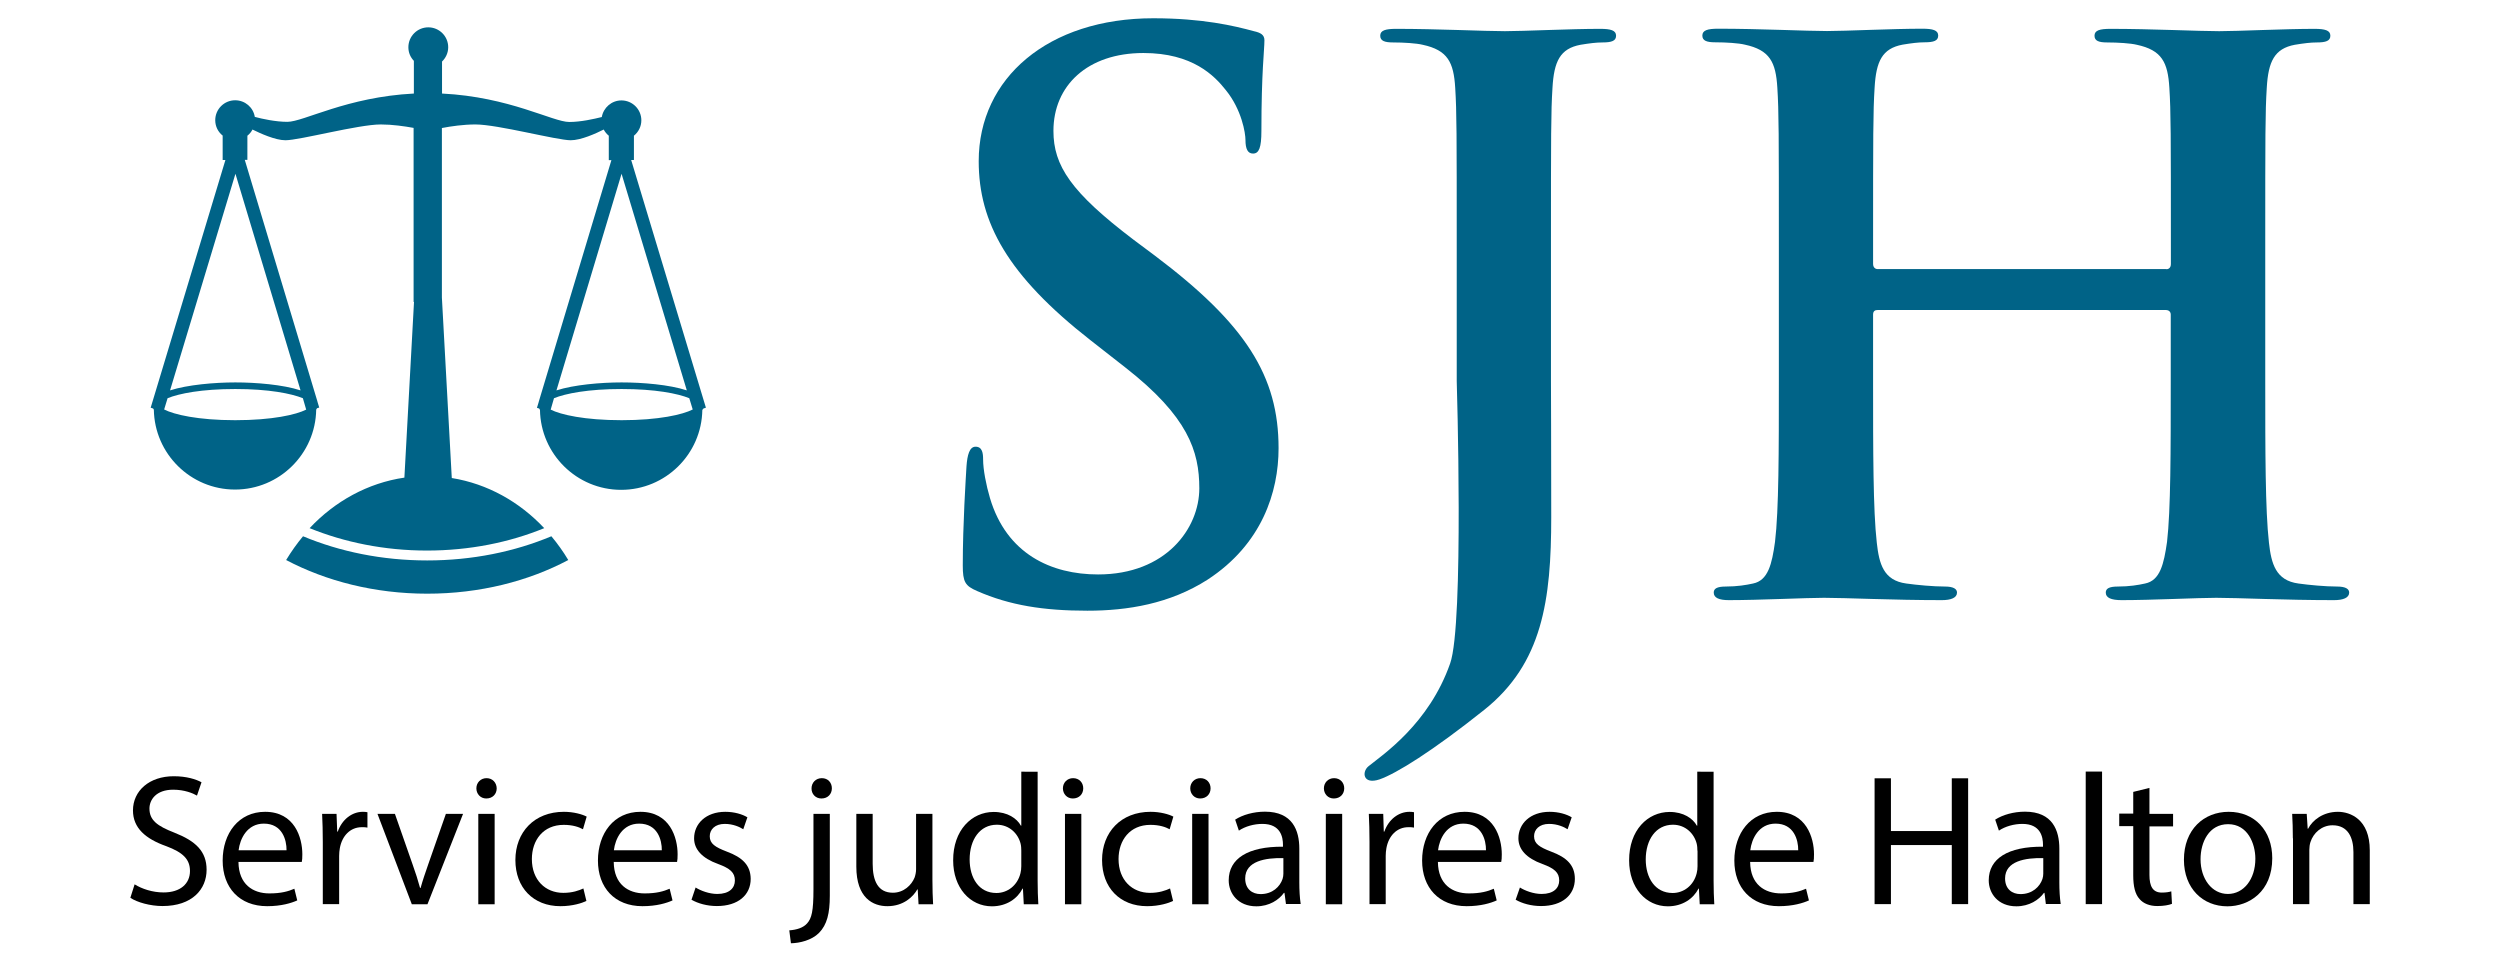 <?xml version="1.0" encoding="utf-8"?>
<!-- Generator: Adobe Illustrator 26.4.1, SVG Export Plug-In . SVG Version: 6.00 Build 0)  -->
<svg version="1.1" id="Layer_1" xmlns="http://www.w3.org/2000/svg" xmlns:xlink="http://www.w3.org/1999/xlink" x="0px" y="0px"
	 viewBox="0 0 182 70" style="enable-background:new 0 0 182 70;" xml:space="preserve">
<style type="text/css">
	.st0{fill:#006387;}
</style>
<g>
	<g>
		<g>
			<path class="st0" d="M106.05,27.74v-9.68c0-8.36,0-9.9-0.11-11.66c-0.11-1.87-0.55-2.75-2.37-3.14
				c-0.44-0.11-1.37-0.17-2.15-0.17c-0.61,0-0.94-0.11-0.94-0.49c0-0.39,0.39-0.5,1.16-0.5c2.97,0,6.44,0.17,7.92,0.17
				c1.32,0,4.79-0.17,6.93-0.17c0.77,0,1.16,0.11,1.16,0.5c0,0.38-0.33,0.49-0.99,0.49c-0.44,0-0.93,0.06-1.6,0.17
				c-1.49,0.28-1.93,1.21-2.04,3.14c-0.11,1.76-0.11,3.3-0.11,11.66v9.68c0,0,0.02,5.28,0.02,9.9c0,6.05-0.64,10.66-4.88,14.04
				c-3.79,3.02-6.41,4.64-7.62,5.06c-1.21,0.41-1.31-0.55-0.8-0.96c1.04-0.84,4.4-3.08,5.94-7.48
				C106.59,45.43,106.05,27.74,106.05,27.74z"/>
			<path class="st0" d="M157.71,19.6c0.17,0,0.33-0.11,0.33-0.38v-1.16c0-8.36,0-9.9-0.11-11.66c-0.11-1.87-0.55-2.75-2.37-3.14
				c-0.44-0.11-1.38-0.17-2.15-0.17c-0.61,0-0.93-0.11-0.93-0.49c0-0.39,0.38-0.5,1.16-0.5c2.97,0,6.44,0.17,7.92,0.17
				c1.32,0,4.79-0.17,6.93-0.17c0.77,0,1.16,0.11,1.16,0.5c0,0.38-0.33,0.49-0.99,0.49c-0.44,0-0.93,0.06-1.6,0.17
				c-1.48,0.28-1.93,1.21-2.04,3.14c-0.11,1.76-0.11,3.3-0.11,11.66v9.68c0,5.06,0,9.41,0.27,11.77c0.17,1.54,0.5,2.75,2.15,2.97
				c0.77,0.11,1.98,0.22,2.81,0.22c0.61,0,0.88,0.17,0.88,0.44c0,0.38-0.44,0.55-1.1,0.55c-3.58,0-7.04-0.17-8.58-0.17
				c-1.27,0-4.73,0.17-6.88,0.17c-0.77,0-1.16-0.17-1.16-0.55c0-0.28,0.22-0.44,0.88-0.44c0.83,0,1.49-0.11,1.98-0.22
				c1.1-0.22,1.37-1.43,1.6-3.03c0.27-2.31,0.27-6.66,0.27-11.72V22.9c0-0.22-0.17-0.33-0.33-0.33h-21.01
				c-0.16,0-0.33,0.05-0.33,0.33v4.84c0,5.06,0,9.41,0.27,11.77c0.17,1.54,0.49,2.75,2.15,2.97c0.77,0.11,1.98,0.22,2.81,0.22
				c0.61,0,0.88,0.17,0.88,0.44c0,0.38-0.44,0.55-1.1,0.55c-3.58,0-7.04-0.17-8.58-0.17c-1.27,0-4.73,0.17-6.93,0.17
				c-0.72,0-1.1-0.17-1.1-0.55c0-0.28,0.22-0.44,0.88-0.44c0.82,0,1.49-0.11,1.98-0.22c1.1-0.22,1.38-1.43,1.6-3.03
				c0.28-2.31,0.28-6.66,0.28-11.72v-9.68c0-8.36,0-9.9-0.11-11.66c-0.11-1.87-0.55-2.75-2.37-3.14c-0.44-0.11-1.37-0.17-2.15-0.17
				c-0.61,0-0.94-0.11-0.94-0.49c0-0.39,0.39-0.5,1.16-0.5c2.97,0,6.44,0.17,7.92,0.17c1.32,0,4.79-0.17,6.93-0.17
				c0.77,0,1.16,0.11,1.16,0.5c0,0.38-0.33,0.49-0.99,0.49c-0.44,0-0.93,0.06-1.6,0.17c-1.49,0.28-1.93,1.21-2.04,3.14
				c-0.11,1.76-0.11,3.3-0.11,11.66v1.16c0,0.27,0.17,0.38,0.33,0.38H157.71z"/>
			<path class="st0" d="M71.14,43.03c-0.88-0.38-1.05-0.66-1.05-1.87c0-3.03,0.22-6.33,0.27-7.21c0.06-0.83,0.22-1.43,0.66-1.43
				c0.5,0,0.55,0.49,0.55,0.93c0,0.72,0.22,1.87,0.5,2.81c1.21,4.07,4.46,5.56,7.87,5.56c4.95,0,7.37-3.36,7.37-6.27
				c0-2.7-0.82-5.23-5.39-8.8l-2.53-1.98c-6.05-4.73-8.14-8.58-8.14-13.04c0-6.05,5.06-10.4,12.71-10.4c3.58,0,5.89,0.55,7.32,0.94
				c0.5,0.11,0.77,0.27,0.77,0.66c0,0.72-0.22,2.31-0.22,6.6c0,1.21-0.17,1.65-0.61,1.65c-0.38,0-0.55-0.33-0.55-0.99
				c0-0.5-0.27-2.2-1.43-3.63c-0.83-1.05-2.42-2.7-6-2.7c-4.07,0-6.55,2.37-6.55,5.67c0,2.53,1.27,4.46,5.83,7.92l1.54,1.15
				c6.66,5.01,9.02,8.8,9.02,14.03c0,3.19-1.21,6.99-5.17,9.57c-2.75,1.76-5.83,2.26-8.75,2.26C75.98,44.46,73.51,44.07,71.14,43.03
				z"/>
		</g>
		<g>
			<path class="st0" d="M51.21,29.74l0.18-0.06l-5.44-18.03h0.2V9.88c0.33-0.27,0.54-0.67,0.54-1.12c0-0.8-0.65-1.45-1.45-1.45
				c-0.72,0-1.31,0.53-1.43,1.21c-0.56,0.14-1.53,0.36-2.37,0.36c-1.19,0-4.36-1.83-9.26-2.07V4.48c0.27-0.26,0.45-0.63,0.45-1.04
				c0-0.8-0.65-1.45-1.45-1.45c-0.8,0-1.45,0.65-1.45,1.45c0,0.39,0.15,0.73,0.4,0.99v2.38c-4.88,0.25-8.03,2.06-9.21,2.06
				c-0.84,0-1.81-0.21-2.37-0.36c-0.11-0.69-0.71-1.21-1.43-1.21c-0.8,0-1.45,0.65-1.45,1.45c0,0.46,0.21,0.86,0.54,1.12v1.78h0.2
				l-5.44,18.03l0.18,0.06c0.01,0.03,0.03,0.05,0.05,0.08c0.05,3.22,2.68,5.82,5.91,5.82c3.23,0,5.86-2.6,5.91-5.82
				c0.02-0.03,0.04-0.07,0.06-0.1l0.16-0.05l-0.13-0.43c0,0,0,0,0-0.01l-5.29-17.59h0.19V9.88c0.15-0.12,0.28-0.27,0.37-0.45
				c0.57,0.28,1.66,0.78,2.4,0.78c1.03,0,5.31-1.15,6.94-1.15c0.84,0,1.73,0.13,2.39,0.25v12.67h0.03l-0.7,12.79
				c-2.66,0.39-5.06,1.72-6.9,3.68c2.54,1.03,5.44,1.63,8.54,1.63s6-0.59,8.54-1.63c-1.8-1.92-4.13-3.23-6.73-3.65l-0.72-13.14V9.32
				c0.67-0.13,1.58-0.26,2.44-0.26c1.63,0,5.92,1.15,6.94,1.15c0.74,0,1.83-0.49,2.4-0.78c0.09,0.17,0.22,0.33,0.37,0.45v1.78h0.19
				l-5.29,17.59c0,0,0,0,0,0.01l-0.13,0.43l0.16,0.05c0.02,0.03,0.04,0.07,0.06,0.1c0.05,3.22,2.68,5.82,5.91,5.82
				c3.23,0,5.86-2.6,5.91-5.82C51.18,29.79,51.19,29.77,51.21,29.74z M22.29,29.82c-0.73,0.37-2.47,0.77-5.17,0.77
				c-2.71,0-4.45-0.41-5.17-0.78l0.25-0.82c0.83-0.34,2.48-0.67,4.93-0.67c2.44,0,4.08,0.33,4.92,0.67L22.29,29.82z M17.13,27.84
				c-1.51,0-3.48,0.17-4.75,0.58l4.76-15.77l4.74,15.77C20.6,28,18.63,27.84,17.13,27.84z M40.33,28.99
				c0.83-0.34,2.48-0.67,4.92-0.67c2.45,0,4.1,0.33,4.93,0.67l0.25,0.82c-0.72,0.37-2.47,0.78-5.17,0.78c-2.7,0-4.44-0.4-5.17-0.77
				L40.33,28.99z M45.25,27.84c-1.51,0-3.47,0.17-4.74,0.58l4.74-15.77L50,28.42C48.73,28,46.76,27.84,45.25,27.84z"/>
			<path class="st0" d="M31.1,40.8c-3.28,0-6.36-0.64-9.04-1.76c-0.45,0.54-0.86,1.12-1.23,1.73c2.9,1.53,6.44,2.45,10.27,2.45
				s7.37-0.91,10.27-2.45c-0.37-0.62-0.78-1.19-1.23-1.73C37.47,40.16,34.38,40.8,31.1,40.8z"/>
		</g>
	</g>
	<g>
		<path d="M9.8,64.38c0.53,0.33,1.3,0.59,2.11,0.59c1.21,0,1.92-0.63,1.92-1.56c0-0.85-0.5-1.35-1.73-1.81
			c-1.5-0.53-2.42-1.32-2.42-2.6c0-1.43,1.19-2.49,2.97-2.49c0.93,0,1.62,0.22,2.02,0.44l-0.33,0.97c-0.29-0.17-0.91-0.43-1.73-0.43
			c-1.26,0-1.73,0.75-1.73,1.37c0,0.85,0.56,1.27,1.82,1.76c1.55,0.61,2.34,1.36,2.34,2.7c0,1.41-1.04,2.64-3.21,2.64
			c-0.89,0-1.85-0.27-2.34-0.6L9.8,64.38z"/>
		<path d="M17.36,62.76c0.02,1.62,1.05,2.28,2.25,2.28c0.86,0,1.38-0.15,1.82-0.34l0.21,0.85c-0.42,0.19-1.15,0.42-2.19,0.42
			c-2.02,0-3.24-1.35-3.24-3.32c0-1.99,1.17-3.55,3.09-3.55c2.15,0,2.71,1.88,2.71,3.09c0,0.25-0.01,0.43-0.04,0.56H17.36z
			 M20.86,61.9c0.01-0.75-0.31-1.94-1.65-1.94c-1.22,0-1.74,1.1-1.84,1.94H20.86z"/>
		<path d="M23.5,61.3c0-0.78-0.02-1.44-0.05-2.05h1.05l0.05,1.29h0.04c0.31-0.88,1.03-1.44,1.83-1.44c0.13,0,0.22,0.01,0.33,0.03
			v1.12c-0.12-0.03-0.24-0.03-0.41-0.03c-0.84,0-1.44,0.63-1.6,1.53c-0.03,0.17-0.05,0.36-0.05,0.56v3.51H23.5V61.3z"/>
		<path d="M28.75,59.25l1.29,3.69c0.22,0.61,0.39,1.15,0.54,1.7h0.04c0.15-0.55,0.34-1.09,0.55-1.7l1.29-3.69h1.25l-2.59,6.58h-1.14
			l-2.5-6.58H28.75z"/>
		<path d="M36.16,57.39c0,0.41-0.29,0.74-0.76,0.74c-0.43,0-0.72-0.34-0.72-0.74c0-0.41,0.31-0.74,0.74-0.74
			C35.86,56.65,36.15,56.98,36.16,57.39z M34.82,65.83v-6.58h1.19v6.58H34.82z"/>
		<path d="M42.69,65.59c-0.31,0.15-1,0.38-1.89,0.38c-1.98,0-3.28-1.35-3.28-3.36c0-2.03,1.38-3.51,3.53-3.51
			c0.71,0,1.34,0.18,1.66,0.35l-0.27,0.92c-0.29-0.16-0.74-0.32-1.4-0.32c-1.5,0-2.32,1.12-2.32,2.49c0,1.52,0.98,2.46,2.29,2.46
			c0.67,0,1.13-0.17,1.46-0.32L42.69,65.59z"/>
		<path d="M44.68,62.76c0.02,1.62,1.05,2.28,2.25,2.28c0.86,0,1.38-0.15,1.82-0.34l0.21,0.85c-0.42,0.19-1.15,0.42-2.19,0.42
			c-2.02,0-3.24-1.35-3.24-3.32c0-1.99,1.17-3.55,3.09-3.55c2.15,0,2.71,1.88,2.71,3.09c0,0.25-0.01,0.43-0.04,0.56H44.68z
			 M48.18,61.9c0.01-0.75-0.31-1.94-1.65-1.94c-1.22,0-1.74,1.1-1.84,1.94H48.18z"/>
		<path d="M50.64,64.61c0.36,0.23,0.99,0.47,1.58,0.47c0.87,0,1.28-0.43,1.28-0.98c0-0.58-0.35-0.88-1.22-1.2
			c-1.19-0.43-1.75-1.08-1.75-1.87c0-1.06,0.86-1.93,2.27-1.93c0.67,0,1.25,0.18,1.61,0.4l-0.3,0.87c-0.25-0.16-0.73-0.39-1.35-0.39
			c-0.71,0-1.09,0.41-1.09,0.9c0,0.54,0.39,0.79,1.25,1.12c1.13,0.42,1.72,0.99,1.73,1.98c0,1.17-0.91,1.98-2.46,1.98
			c-0.72,0-1.38-0.19-1.85-0.46L50.64,64.61z"/>
		<path d="M57.46,67.73c0.55-0.04,1.02-0.19,1.3-0.51c0.33-0.37,0.46-0.89,0.46-2.47v-5.5h1.19v5.96c0,1.28-0.2,2.11-0.79,2.71
			c-0.53,0.53-1.4,0.74-2.04,0.75L57.46,67.73z M60.56,57.39c0,0.4-0.28,0.74-0.76,0.74c-0.44,0-0.73-0.34-0.72-0.74
			c0-0.41,0.31-0.74,0.75-0.74C60.28,56.65,60.56,56.98,60.56,57.39z"/>
		<path d="M67.88,64.03c0,0.69,0.02,1.28,0.05,1.8h-1.06l-0.06-1.08h-0.03c-0.3,0.53-1,1.22-2.18,1.22c-1.03,0-2.26-0.58-2.26-2.88
			v-3.84h1.19v3.63c0,1.25,0.39,2.11,1.47,2.11c0.8,0,1.36-0.56,1.58-1.1c0.06-0.17,0.11-0.39,0.11-0.61v-4.03h1.19V64.03z"/>
		<path d="M75.54,56.17v7.96c0,0.58,0.02,1.24,0.05,1.7h-1.06l-0.06-1.14h-0.03c-0.37,0.73-1.16,1.29-2.23,1.29
			c-1.59,0-2.82-1.35-2.82-3.34c-0.01-2.2,1.35-3.53,2.95-3.53c1.01,0,1.69,0.47,1.98,1h0.03v-3.93H75.54z M74.35,61.93
			c0-0.16-0.01-0.35-0.05-0.51c-0.19-0.75-0.83-1.38-1.73-1.38c-1.24,0-1.98,1.09-1.98,2.53c0,1.33,0.66,2.44,1.95,2.44
			c0.8,0,1.53-0.54,1.75-1.44c0.04-0.16,0.06-0.33,0.06-0.51V61.93z"/>
		<path d="M78.86,57.39c0,0.41-0.29,0.74-0.76,0.74c-0.43,0-0.72-0.34-0.72-0.74c0-0.41,0.31-0.74,0.74-0.74
			C78.57,56.65,78.86,56.98,78.86,57.39z M77.53,65.83v-6.58h1.19v6.58H77.53z"/>
		<path d="M85.4,65.59c-0.31,0.15-1,0.38-1.89,0.38c-1.98,0-3.28-1.35-3.28-3.36c0-2.03,1.38-3.51,3.53-3.51
			c0.71,0,1.34,0.18,1.66,0.35l-0.27,0.92c-0.29-0.16-0.74-0.32-1.4-0.32c-1.5,0-2.32,1.12-2.32,2.49c0,1.52,0.98,2.46,2.29,2.46
			c0.67,0,1.13-0.17,1.46-0.32L85.4,65.59z"/>
		<path d="M88.13,57.39c0,0.41-0.29,0.74-0.76,0.74c-0.43,0-0.72-0.34-0.72-0.74c0-0.41,0.31-0.74,0.74-0.74
			C87.84,56.65,88.13,56.98,88.13,57.39z M86.79,65.83v-6.58h1.19v6.58H86.79z"/>
		<path d="M93.62,65.83L93.51,65h-0.04c-0.36,0.51-1.07,0.98-2.01,0.98c-1.33,0-2.01-0.94-2.01-1.89c0-1.59,1.41-2.47,3.95-2.45
			V61.5c0-0.53-0.15-1.52-1.5-1.52c-0.61,0-1.25,0.18-1.71,0.49l-0.27-0.8c0.54-0.35,1.34-0.58,2.17-0.58c2.01,0,2.5,1.37,2.5,2.69
			v2.46c0,0.56,0.03,1.12,0.1,1.57H93.62z M93.43,62.47c-1.29-0.03-2.78,0.21-2.78,1.48c0,0.78,0.52,1.14,1.12,1.14
			c0.87,0,1.41-0.54,1.6-1.1c0.04-0.13,0.06-0.26,0.06-0.38V62.47z"/>
		<path d="M97.86,57.39c0,0.41-0.29,0.74-0.76,0.74c-0.43,0-0.72-0.34-0.72-0.74c0-0.41,0.31-0.74,0.74-0.74
			C97.57,56.65,97.86,56.98,97.86,57.39z M96.52,65.83v-6.58h1.19v6.58H96.52z"/>
		<path d="M99.7,61.3c0-0.78-0.02-1.44-0.05-2.05h1.05l0.04,1.29h0.04c0.31-0.88,1.03-1.44,1.83-1.44c0.13,0,0.22,0.01,0.33,0.03
			v1.12c-0.12-0.03-0.24-0.03-0.41-0.03c-0.84,0-1.44,0.63-1.6,1.53c-0.03,0.17-0.05,0.36-0.05,0.56v3.51H99.7V61.3z"/>
		<path d="M104.68,62.76c0.02,1.62,1.05,2.28,2.25,2.28c0.86,0,1.38-0.15,1.82-0.34l0.21,0.85c-0.42,0.19-1.15,0.42-2.19,0.42
			c-2.02,0-3.24-1.35-3.24-3.32c0-1.99,1.17-3.55,3.09-3.55c2.14,0,2.71,1.88,2.71,3.09c0,0.25-0.01,0.43-0.04,0.56H104.68z
			 M108.18,61.9c0.01-0.75-0.31-1.94-1.65-1.94c-1.22,0-1.74,1.1-1.84,1.94H108.18z"/>
		<path d="M110.65,64.61c0.36,0.23,0.99,0.47,1.58,0.47c0.87,0,1.28-0.43,1.28-0.98c0-0.58-0.35-0.88-1.22-1.2
			c-1.19-0.43-1.75-1.08-1.75-1.87c0-1.06,0.86-1.93,2.27-1.93c0.67,0,1.25,0.18,1.61,0.4l-0.3,0.87c-0.25-0.16-0.73-0.39-1.35-0.39
			c-0.71,0-1.09,0.41-1.09,0.9c0,0.54,0.39,0.79,1.25,1.12c1.13,0.42,1.72,0.99,1.72,1.98c0,1.17-0.91,1.98-2.46,1.98
			c-0.72,0-1.38-0.19-1.85-0.46L110.65,64.61z"/>
		<path d="M124.75,56.17v7.96c0,0.58,0.02,1.24,0.05,1.7h-1.06l-0.06-1.14h-0.03c-0.37,0.73-1.16,1.29-2.23,1.29
			c-1.59,0-2.82-1.35-2.82-3.34c-0.01-2.2,1.35-3.53,2.95-3.53c1.01,0,1.69,0.47,1.98,1h0.03v-3.93H124.75z M123.57,61.93
			c0-0.16-0.01-0.35-0.05-0.51c-0.19-0.75-0.83-1.38-1.73-1.38c-1.24,0-1.98,1.09-1.98,2.53c0,1.33,0.67,2.44,1.96,2.44
			c0.8,0,1.53-0.54,1.75-1.44c0.04-0.16,0.06-0.33,0.06-0.51V61.93z"/>
		<path d="M127.41,62.76c0.02,1.62,1.05,2.28,2.25,2.28c0.86,0,1.38-0.15,1.82-0.34l0.21,0.85c-0.42,0.19-1.15,0.42-2.19,0.42
			c-2.02,0-3.24-1.35-3.24-3.32c0-1.99,1.17-3.55,3.09-3.55c2.14,0,2.71,1.88,2.71,3.09c0,0.25-0.01,0.43-0.04,0.56H127.41z
			 M130.91,61.9c0.01-0.75-0.31-1.94-1.65-1.94c-1.22,0-1.74,1.1-1.84,1.94H130.91z"/>
		<path d="M137.66,56.66v3.84h4.43v-3.84h1.19v9.16h-1.19v-4.3h-4.43v4.3h-1.19v-9.16H137.66z"/>
		<path d="M148.94,65.83l-0.1-0.83h-0.04c-0.36,0.51-1.07,0.98-2.01,0.98c-1.33,0-2.01-0.94-2.01-1.89c0-1.59,1.41-2.47,3.95-2.45
			V61.5c0-0.53-0.15-1.52-1.5-1.52c-0.61,0-1.25,0.18-1.71,0.49l-0.27-0.8c0.54-0.35,1.34-0.58,2.17-0.58c2.01,0,2.5,1.37,2.5,2.69
			v2.46c0,0.56,0.03,1.12,0.1,1.57H148.94z M148.75,62.47c-1.29-0.03-2.78,0.21-2.78,1.48c0,0.78,0.52,1.14,1.12,1.14
			c0.87,0,1.41-0.54,1.6-1.1c0.04-0.13,0.06-0.26,0.06-0.38V62.47z"/>
		<path d="M151.84,56.17h1.19v9.65h-1.19V56.17z"/>
		<path d="M156.48,57.36v1.89h1.72v0.91h-1.72v3.54c0,0.82,0.24,1.28,0.9,1.28c0.31,0,0.54-0.04,0.69-0.09l0.05,0.91
			c-0.23,0.09-0.6,0.16-1.07,0.16c-0.55,0-1.01-0.18-1.29-0.51c-0.33-0.36-0.46-0.94-0.46-1.72v-3.59h-1.02v-0.91h1.02v-1.58
			L156.48,57.36z"/>
		<path d="M165.42,62.48c0,2.43-1.69,3.5-3.27,3.5c-1.78,0-3.16-1.3-3.16-3.39c0-2.2,1.45-3.49,3.26-3.49
			C164.14,59.1,165.42,60.47,165.42,62.48z M160.2,62.55c0,1.44,0.83,2.53,1.99,2.53c1.15,0,2-1.07,2-2.56
			c0-1.11-0.56-2.52-1.98-2.52C160.81,60,160.2,61.31,160.2,62.55z"/>
		<path d="M166.92,61.03c0-0.69-0.02-1.23-0.05-1.78h1.06l0.07,1.08h0.03c0.32-0.62,1.09-1.23,2.17-1.23c0.9,0,2.32,0.54,2.32,2.8
			v3.92h-1.19v-3.79c0-1.06-0.4-1.95-1.52-1.95c-0.79,0-1.4,0.56-1.61,1.23c-0.05,0.15-0.08,0.36-0.08,0.55v3.96h-1.19V61.03z"/>
	</g>
</g>
</svg>
